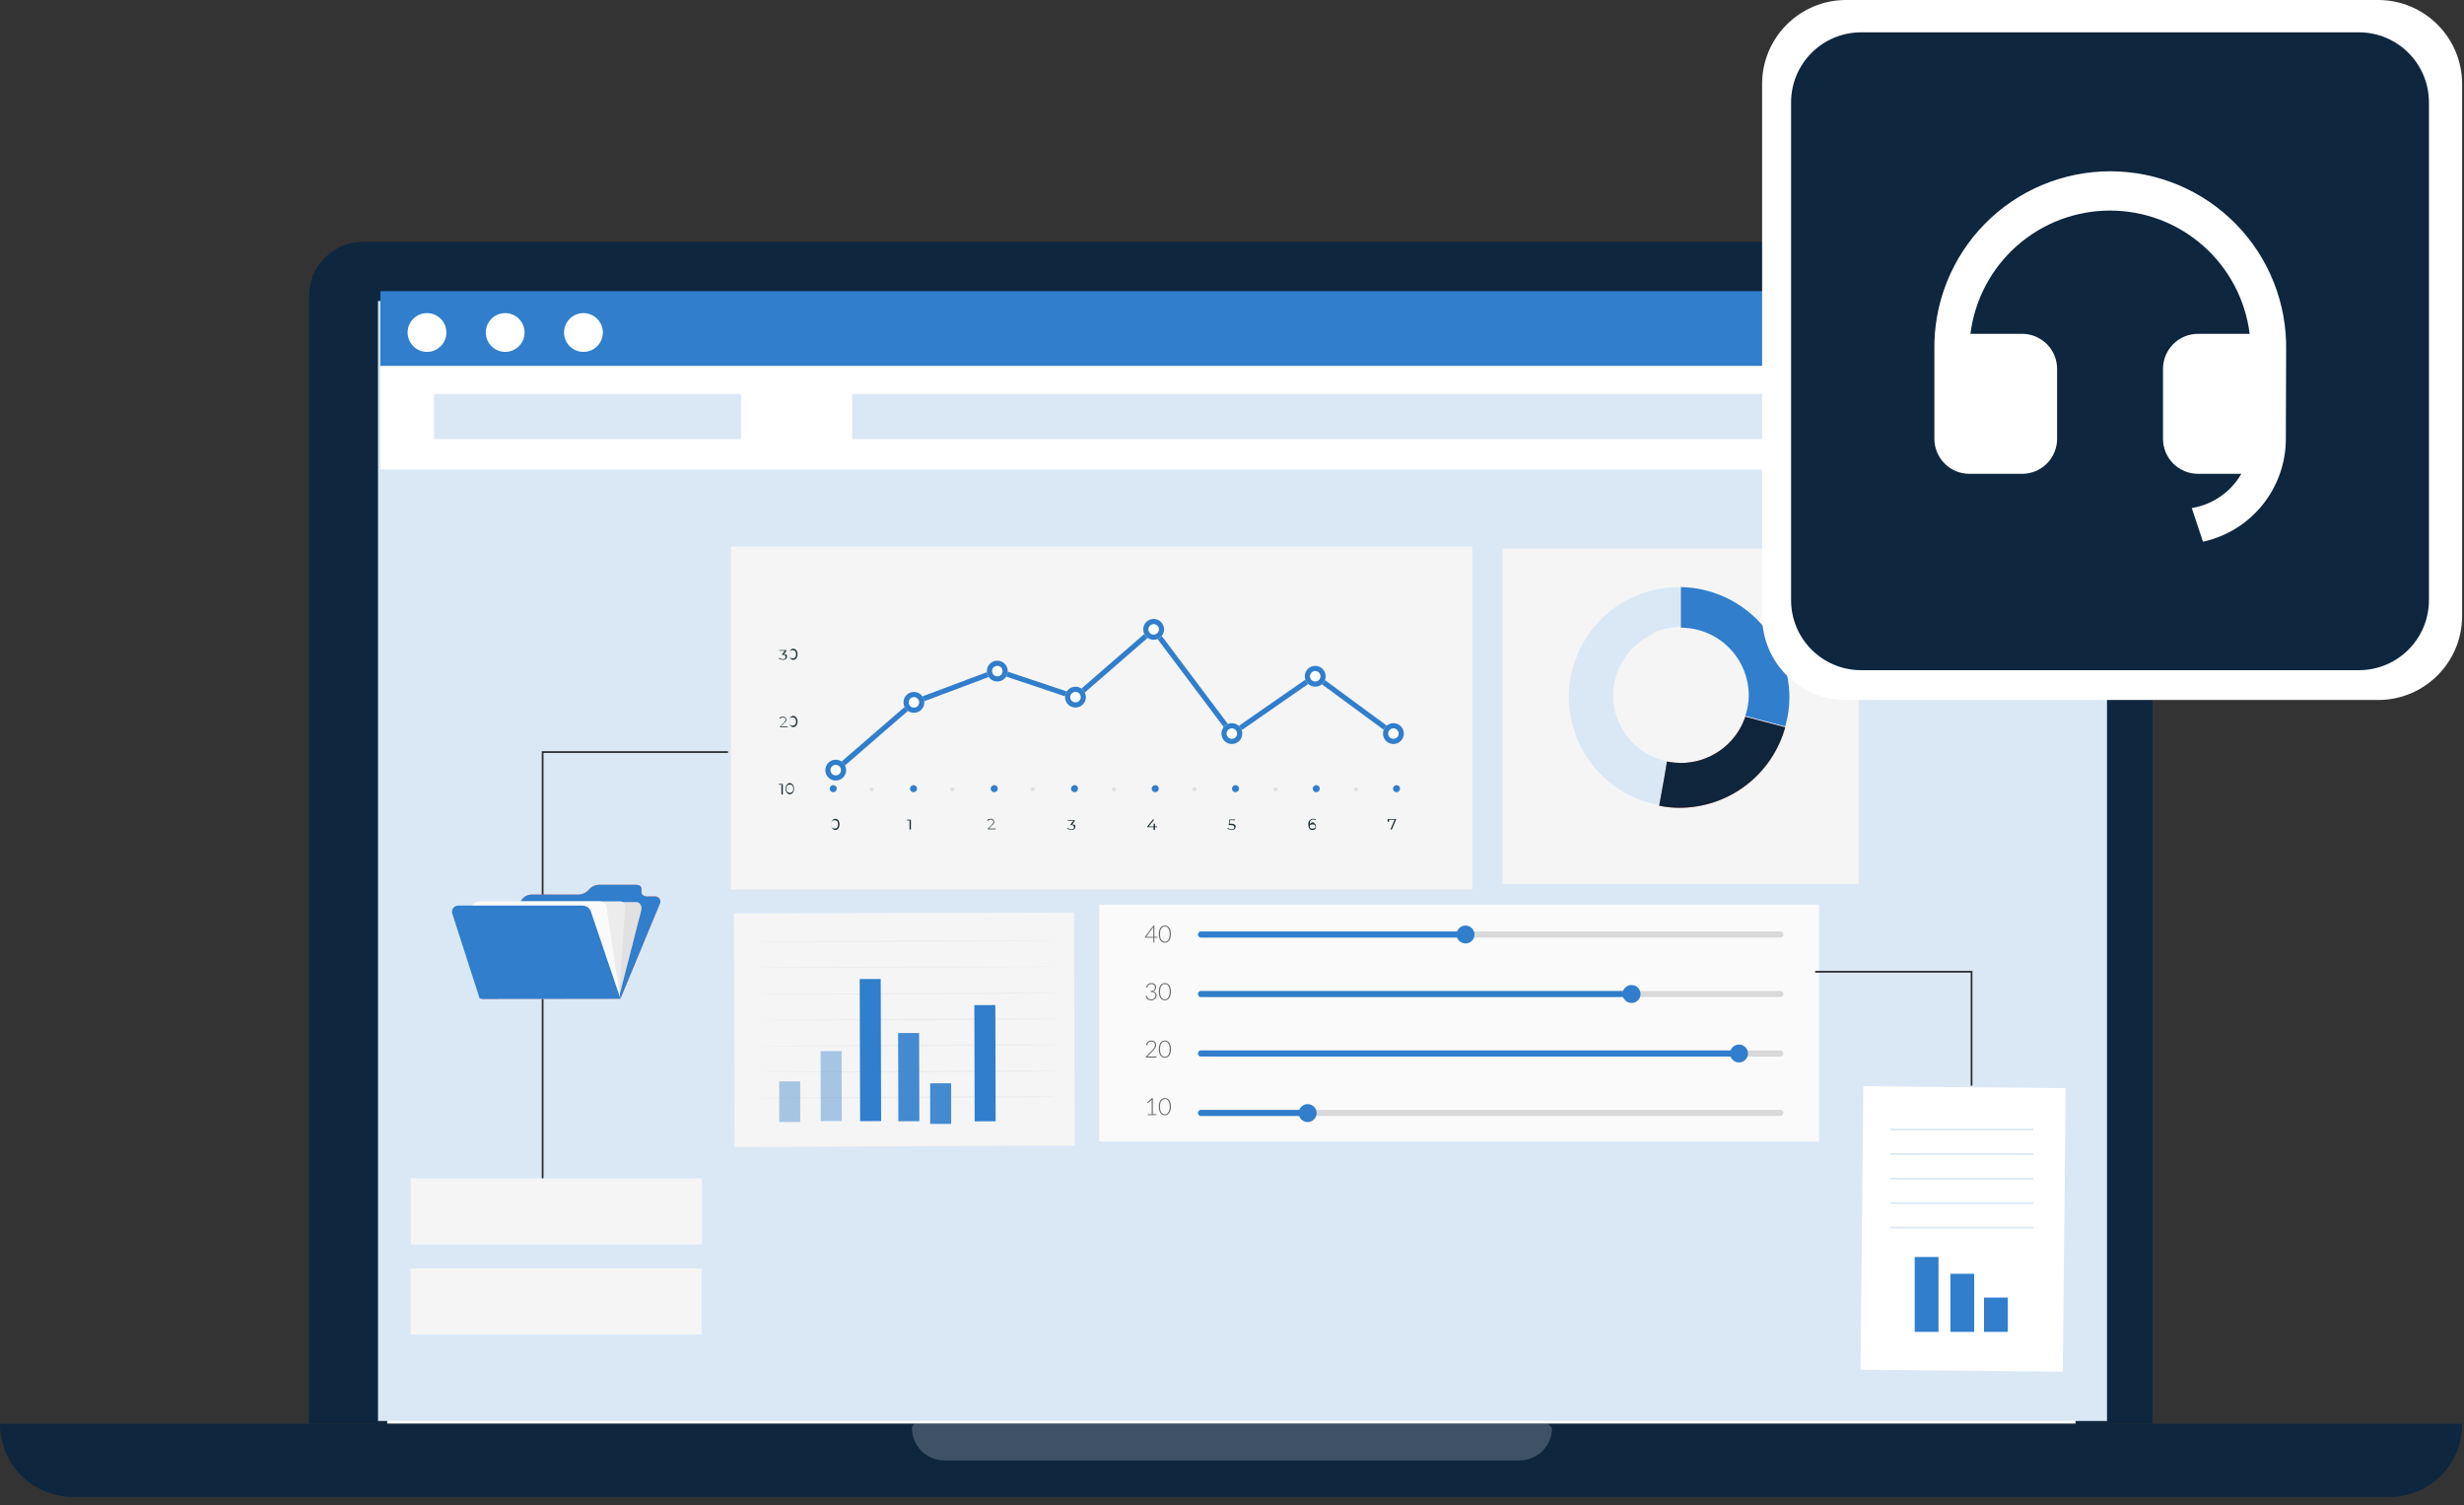 <svg width="352" height="215" viewBox="0 0 352 215" fill="none" xmlns="http://www.w3.org/2000/svg">
<rect x="0" y="0" width="352" height="215" fill="#333333" stroke="none"/>
<g clip-path="url(#clip0_318_962)">
<path d="M299.88 34.54H51.88C49.836 34.54 47.876 35.351 46.428 36.794C44.981 38.238 44.166 40.196 44.16 42.24V203.4H307.5V42.26C307.506 40.228 306.708 38.277 305.28 36.831C303.853 35.384 301.912 34.561 299.88 34.54V34.54Z" fill="#0E263E"/>
<path d="M296.51 43.69H55.32V203.4H296.51V43.69Z" fill="white"/>
<path d="M351.73 203.4H2.05713e-05C-0.005 206.146 1.074 208.784 3.002 210.739C4.931 212.694 7.554 213.808 10.3 213.84H341.53C344.266 213.806 346.877 212.687 348.789 210.73C350.702 208.772 351.759 206.136 351.73 203.4V203.4Z" fill="#0E263E"/>
<path opacity="0.2" d="M220.93 203.4H130.93C130.762 203.397 130.6 203.461 130.478 203.577C130.357 203.693 130.286 203.852 130.28 204.02V204.02C130.283 205.244 130.771 206.418 131.636 207.284C132.502 208.15 133.676 208.637 134.9 208.64H217.1C218.323 208.635 219.494 208.146 220.358 207.28C221.221 206.415 221.708 205.243 221.71 204.02V204.02C221.49 203.68 221.21 203.4 220.93 203.4Z" fill="white"/>
<path d="M301 43H54V203H301V43Z" fill="#DAE8F6"/>
<path d="M301 41.59H54.33V52.3H301V41.59Z" fill="#307ECC"/>
<path d="M83.35 50.27C84.88 50.27 86.12 49.03 86.12 47.5C86.12 45.97 84.88 44.73 83.35 44.73C81.82 44.73 80.58 45.97 80.58 47.5C80.58 49.03 81.82 50.27 83.35 50.27Z" fill="white"/>
<path d="M72.17 50.27C73.7 50.27 74.94 49.03 74.94 47.5C74.94 45.97 73.7 44.73 72.17 44.73C70.641 44.73 69.4 45.97 69.4 47.5C69.4 49.03 70.641 50.27 72.17 50.27Z" fill="white"/>
<path d="M61.001 50.27C62.53 50.27 63.77 49.03 63.77 47.5C63.77 45.97 62.53 44.73 61.001 44.73C59.471 44.73 58.23 45.97 58.23 47.5C58.23 49.03 59.471 50.27 61.001 50.27Z" fill="white"/>
<path d="M54.33 52.3H301V67.08H54.33V52.3Z" fill="white"/>
<path d="M295.37 62.74H121.74V56.27H295.37V62.74Z" fill="#DAE8F6"/>
<path d="M105.86 62.74H62V56.27H105.87L105.86 62.74Z" fill="#DAE8F6"/>
<path d="M104.01 118.89H61.99V126.46H104.01V118.89Z" fill="#DAE8F6"/>
<path d="M99.39 134.87H61.99V142.44H99.39V134.87Z" fill="#DAE8F6"/>
<path d="M102.53 150.84H61.99V158.41H102.53V150.84Z" fill="#DAE8F6"/>
<path d="M105.86 166.82H61.99V174.39H105.86V166.82Z" fill="#DAE8F6"/>
<path d="M104 107.44H77.519V169.23" stroke="#2D2D2D" stroke-width="0.25" stroke-miterlimit="10"/>
<path d="M153.43 130.37L104.83 130.47L104.93 163.87L145.23 163.67H150.73H153.53L153.43 130.37Z" fill="#F5F5F5"/>
<path d="M150.73 156.67C150.73 156.77 141.23 156.77 129.53 156.87H108.33C108.33 156.77 117.83 156.77 129.53 156.67C141.23 156.57 150.73 156.57 150.73 156.67Z" fill="#ECECEC"/>
<path d="M150.73 153C150.73 153.1 141.23 153.1 129.53 153.2H108.33C108.33 153.1 117.83 153.1 129.53 153C141.23 152.9 150.73 152.87 150.73 153Z" fill="#ECECEC"/>
<path d="M150.73 149.27C150.73 149.37 141.23 149.37 129.53 149.47H108.33C108.33 149.37 117.83 149.37 129.53 149.27C141.23 149.17 150.73 149.17 150.73 149.27Z" fill="#ECECEC"/>
<path d="M150.73 145.57C150.73 145.67 141.23 145.67 129.53 145.77H108.33C108.33 145.67 117.83 145.67 129.53 145.57C141.23 145.47 150.73 145.47 150.73 145.57Z" fill="#ECECEC"/>
<path d="M150.73 141.87C150.73 141.97 141.23 141.97 129.53 142.07H108.33C108.33 141.97 117.83 141.97 129.53 141.87C141.23 141.77 150.73 141.77 150.73 141.87Z" fill="#ECECEC"/>
<path d="M150.73 138.07C150.73 138.17 141.23 138.17 129.53 138.27H108.33C108.33 138.17 117.83 138.17 129.53 138.07H150.73Z" fill="#ECECEC"/>
<path d="M150.63 134.37C150.63 134.47 141.13 134.47 129.43 134.57H108.23C108.23 134.47 117.73 134.47 129.43 134.37H150.63Z" fill="#ECECEC"/>
<g opacity="0.4">
<path d="M114.311 154.48L111.311 154.489L111.327 160.289L114.327 160.28L114.311 154.48Z" fill="#307ECC"/>
</g>
<g opacity="0.9">
<path d="M135.88 154.76H132.88V160.56H135.88V154.76Z" fill="#307ECC"/>
</g>
<g opacity="0.4">
<path d="M120.225 150.152L117.225 150.161L117.254 160.161L120.254 160.152L120.225 150.152Z" fill="#307ECC"/>
</g>
<g opacity="0.9">
<path d="M131.302 147.573L128.302 147.581L128.337 160.181L131.337 160.173L131.302 147.573Z" fill="#307ECC"/>
</g>
<path d="M125.814 139.856L122.814 139.865L122.875 160.165L125.875 160.156L125.814 139.856Z" fill="#307ECC"/>
<path d="M142.19 143.582L139.19 143.591L139.237 160.191L142.237 160.182L142.19 143.582Z" fill="#307ECC"/>
<path d="M104.43 78.07V127.07H183.03H189.93H210.33V78.07H104.43Z" fill="#F5F5F5"/>
<path d="M111.83 112V113.5H111.63V112.1H111.23V112H111.83Z" fill="#1A2E35"/>
<path d="M112.23 112.67C112.23 112.17 112.53 111.87 112.83 111.87C113.13 111.87 113.43 112.17 113.43 112.67C113.43 113.17 113.13 113.47 112.83 113.47C112.53 113.47 112.23 113.17 112.23 112.67ZM113.33 112.67C113.33 112.27 113.13 112.07 112.83 112.07C112.53 112.07 112.33 112.27 112.33 112.67C112.33 113.07 112.53 113.27 112.83 113.27C113.13 113.27 113.33 113.07 113.33 112.67Z" fill="#1A2E35"/>
<path d="M112.53 103.77V103.87H111.43V103.77L112.03 103.17C112.23 102.97 112.23 102.87 112.23 102.77C112.23 102.67 112.13 102.47 111.83 102.47C111.753 102.471 111.677 102.49 111.607 102.525C111.538 102.559 111.478 102.609 111.43 102.67L111.33 102.57C111.467 102.445 111.645 102.373 111.83 102.37C111.949 102.359 112.068 102.394 112.161 102.469C112.254 102.543 112.315 102.651 112.33 102.77C112.333 102.873 112.307 102.975 112.253 103.064C112.2 103.153 112.123 103.224 112.03 103.27L111.53 103.77H112.53Z" fill="#1A2E35"/>
<path d="M112.73 103.07C112.73 102.57 113.03 102.27 113.33 102.27C113.63 102.27 113.93 102.57 113.93 103.07C113.93 103.57 113.63 103.87 113.33 103.87C113.03 103.87 112.73 103.57 112.73 103.07ZM113.73 103.07C113.73 102.67 113.53 102.47 113.23 102.47C112.93 102.47 112.73 102.67 112.73 103.07C112.73 103.47 112.93 103.67 113.23 103.67C113.53 103.67 113.73 103.47 113.73 103.07Z" fill="#1A2E35"/>
<path d="M112.43 93.77C112.43 94.07 112.23 94.27 111.83 94.27C111.618 94.249 111.413 94.181 111.23 94.07L111.33 93.97C111.467 94.096 111.645 94.167 111.83 94.17C112.13 94.17 112.23 94.07 112.23 93.87C112.23 93.67 112.13 93.57 111.83 93.57H111.73V93.47L112.13 92.97H111.33V92.87H112.33V93L111.93 93.6C112.33 93.37 112.43 93.57 112.43 93.77Z" fill="#1A2E35"/>
<path d="M112.73 93.47C112.73 92.97 113.03 92.67 113.33 92.67C113.63 92.67 113.93 92.97 113.93 93.47C113.93 93.97 113.63 94.27 113.33 94.27C113.03 94.27 112.73 94 112.73 93.47ZM113.73 93.47C113.73 93.07 113.53 92.87 113.23 92.87C112.93 92.87 112.73 93.07 112.73 93.47C112.73 93.87 112.93 94.07 113.23 94.07C113.53 94.07 113.73 93.87 113.73 93.47Z" fill="#1A2E35"/>
<path d="M118.73 117.77C118.73 117.27 119.03 116.97 119.33 116.97C119.63 116.97 119.93 117.27 119.93 117.77C119.93 118.27 119.63 118.57 119.33 118.57C119.03 118.57 118.73 118.27 118.73 117.77ZM119.73 117.77C119.73 117.37 119.53 117.17 119.23 117.17C118.93 117.17 118.73 117.37 118.73 117.77C118.73 118.17 118.93 118.37 119.23 118.37C119.53 118.37 119.73 118.17 119.73 117.77Z" fill="#1A2E35"/>
<path d="M130.13 117V118.5H129.93V117.2H129.53V117.1H130.13V117Z" fill="#1A2E35"/>
<path d="M142.23 118.37V118.47H141.13V118.37L141.73 117.77C141.93 117.57 141.93 117.47 141.93 117.37C141.93 117.27 141.83 117.07 141.53 117.07C141.453 117.072 141.377 117.09 141.308 117.125C141.238 117.159 141.178 117.209 141.13 117.27L141.03 117.17C141.167 117.045 141.345 116.974 141.53 116.97C141.649 116.959 141.768 116.994 141.861 117.069C141.955 117.143 142.015 117.252 142.03 117.37C142.033 117.473 142.007 117.575 141.954 117.664C141.9 117.753 141.823 117.824 141.73 117.87L141.23 118.37H142.23Z" fill="#1A2E35"/>
<path d="M153.63 118.07C153.63 118.37 153.43 118.57 153.03 118.57C152.817 118.549 152.612 118.481 152.43 118.37L152.53 118.27C152.666 118.395 152.844 118.467 153.03 118.47C153.33 118.47 153.43 118.37 153.43 118.17C153.43 117.97 153.33 117.87 153.03 117.87H152.93V117.77L153.33 117.27H152.53V117.17H153.53V117.27L153.13 117.87C153.43 117.67 153.63 117.87 153.63 118.07Z" fill="#1A2E35"/>
<path d="M165.33 118.17H165V118.57H164.8V118.17H163.9V118.07L164.7 117.07H164.9L164.1 118.07H164.8V117.67H165V118.07H165.3L165.33 118.17Z" fill="#1A2E35"/>
<path d="M176.53 118.07C176.53 118.37 176.33 118.57 175.93 118.57C175.718 118.549 175.512 118.481 175.33 118.37L175.43 118.27C175.567 118.396 175.745 118.467 175.93 118.47C176.23 118.47 176.33 118.37 176.33 118.17C176.33 117.97 176.23 117.87 175.83 117.87H175.53L175.63 117.07H176.43V117.17H175.73L175.63 117.67H175.83C176.33 117.67 176.53 117.87 176.53 118.07Z" fill="#1A2E35"/>
<path d="M188 118.07C188.005 118.137 187.995 118.204 187.971 118.266C187.948 118.329 187.911 118.386 187.864 118.433C187.816 118.481 187.759 118.517 187.697 118.541C187.634 118.564 187.567 118.574 187.5 118.57C187.1 118.57 186.9 118.27 186.9 117.77C186.888 117.67 186.896 117.569 186.925 117.473C186.955 117.377 187.004 117.288 187.07 117.212C187.136 117.137 187.218 117.076 187.309 117.034C187.401 116.992 187.5 116.971 187.6 116.97C187.741 116.955 187.883 116.99 188 117.07L187.9 117.17C187.861 117.132 187.813 117.104 187.761 117.086C187.71 117.069 187.655 117.063 187.6 117.07C187.3 117.07 187.1 117.27 187.1 117.67V117.77C187.147 117.678 187.219 117.601 187.307 117.548C187.396 117.495 187.497 117.468 187.6 117.47C187.83 117.67 188 117.77 188 118.07ZM187.9 118.07C187.9 117.87 187.8 117.77 187.5 117.77C187.2 117.77 187.1 117.87 187.1 118.07C187.1 118.27 187.2 118.37 187.5 118.37C187.8 118.37 187.93 118.27 187.93 118.07H187.9Z" fill="#1A2E35"/>
<path d="M199.43 117V117.1L198.83 118.5H198.63L199.23 117.1H198.43V117.4H198.23V117H199.43Z" fill="#1A2E35"/>
<path d="M119.53 112.67C119.53 112.769 119.501 112.866 119.446 112.948C119.391 113.03 119.313 113.094 119.222 113.132C119.13 113.17 119.03 113.18 118.933 113.16C118.836 113.141 118.747 113.093 118.677 113.024C118.607 112.954 118.559 112.865 118.54 112.768C118.521 112.671 118.53 112.57 118.568 112.479C118.606 112.387 118.67 112.309 118.752 112.254C118.835 112.199 118.931 112.17 119.03 112.17C119.097 112.166 119.164 112.175 119.227 112.199C119.289 112.223 119.346 112.259 119.394 112.307C119.441 112.354 119.478 112.411 119.501 112.474C119.525 112.536 119.535 112.603 119.53 112.67V112.67Z" fill="#307ECC"/>
<path d="M131 112.67C131 112.769 130.971 112.866 130.916 112.948C130.861 113.03 130.783 113.094 130.691 113.132C130.6 113.17 130.499 113.18 130.402 113.16C130.305 113.141 130.216 113.093 130.146 113.024C130.077 112.954 130.029 112.865 130.01 112.768C129.99 112.671 130 112.57 130.038 112.479C130.076 112.387 130.14 112.309 130.222 112.254C130.304 112.199 130.401 112.17 130.5 112.17C130.567 112.166 130.634 112.175 130.696 112.199C130.759 112.223 130.816 112.259 130.863 112.307C130.911 112.354 130.947 112.411 130.971 112.474C130.995 112.536 131.004 112.603 131 112.67V112.67Z" fill="#307ECC"/>
<path d="M142.53 112.67C142.53 112.769 142.501 112.866 142.446 112.948C142.391 113.03 142.313 113.094 142.222 113.132C142.13 113.17 142.03 113.18 141.933 113.16C141.836 113.141 141.747 113.093 141.677 113.024C141.607 112.954 141.559 112.865 141.54 112.768C141.521 112.671 141.53 112.57 141.568 112.479C141.606 112.387 141.67 112.309 141.752 112.254C141.835 112.199 141.931 112.17 142.03 112.17C142.097 112.166 142.164 112.175 142.227 112.199C142.289 112.223 142.346 112.259 142.394 112.307C142.441 112.354 142.478 112.411 142.501 112.474C142.525 112.536 142.535 112.603 142.53 112.67V112.67Z" fill="#307ECC"/>
<path d="M154 112.67C154 112.769 153.971 112.866 153.916 112.948C153.861 113.03 153.783 113.094 153.691 113.132C153.6 113.17 153.499 113.18 153.402 113.16C153.305 113.141 153.216 113.093 153.146 113.024C153.077 112.954 153.029 112.865 153.01 112.768C152.99 112.671 153 112.57 153.038 112.479C153.076 112.387 153.14 112.309 153.222 112.254C153.304 112.199 153.401 112.17 153.5 112.17C153.567 112.166 153.634 112.175 153.696 112.199C153.759 112.223 153.816 112.259 153.863 112.307C153.911 112.354 153.947 112.411 153.971 112.474C153.995 112.536 154.004 112.603 154 112.67V112.67Z" fill="#307ECC"/>
<path d="M165.53 112.67C165.53 112.769 165.501 112.866 165.446 112.948C165.391 113.03 165.313 113.094 165.222 113.132C165.13 113.17 165.03 113.18 164.933 113.16C164.836 113.141 164.747 113.093 164.677 113.024C164.607 112.954 164.559 112.865 164.54 112.768C164.521 112.671 164.53 112.57 164.568 112.479C164.606 112.387 164.67 112.309 164.752 112.254C164.835 112.199 164.931 112.17 165.03 112.17C165.097 112.166 165.164 112.175 165.227 112.199C165.289 112.223 165.346 112.259 165.394 112.307C165.441 112.354 165.478 112.411 165.501 112.474C165.525 112.536 165.535 112.603 165.53 112.67V112.67Z" fill="#307ECC"/>
<path d="M188.53 112.67C188.53 112.769 188.501 112.866 188.446 112.948C188.391 113.03 188.313 113.094 188.222 113.132C188.13 113.17 188.03 113.18 187.933 113.16C187.836 113.141 187.747 113.093 187.677 113.024C187.607 112.954 187.559 112.865 187.54 112.768C187.521 112.671 187.53 112.57 187.568 112.479C187.606 112.387 187.67 112.309 187.752 112.254C187.835 112.199 187.931 112.17 188.03 112.17C188.097 112.166 188.164 112.175 188.227 112.199C188.289 112.223 188.346 112.259 188.394 112.307C188.441 112.354 188.478 112.411 188.501 112.474C188.525 112.536 188.535 112.603 188.53 112.67V112.67Z" fill="#307ECC"/>
<path d="M177 112.67C177 112.769 176.971 112.866 176.916 112.948C176.861 113.03 176.783 113.094 176.691 113.132C176.6 113.17 176.499 113.18 176.402 113.16C176.305 113.141 176.216 113.093 176.146 113.024C176.077 112.954 176.029 112.865 176.01 112.768C175.99 112.671 176 112.57 176.038 112.479C176.076 112.387 176.14 112.309 176.222 112.254C176.304 112.199 176.401 112.17 176.5 112.17C176.567 112.166 176.634 112.175 176.696 112.199C176.759 112.223 176.816 112.259 176.863 112.307C176.911 112.354 176.947 112.411 176.971 112.474C176.995 112.536 177.004 112.603 177 112.67V112.67Z" fill="#307ECC"/>
<path d="M200 112.67C200 112.769 199.971 112.866 199.916 112.948C199.861 113.03 199.783 113.094 199.691 113.132C199.6 113.17 199.499 113.18 199.402 113.16C199.305 113.141 199.216 113.093 199.146 113.024C199.077 112.954 199.029 112.865 199.01 112.768C198.99 112.671 199 112.57 199.038 112.479C199.076 112.387 199.14 112.309 199.222 112.254C199.304 112.199 199.401 112.17 199.5 112.17C199.567 112.166 199.634 112.175 199.696 112.199C199.759 112.223 199.816 112.259 199.863 112.307C199.911 112.354 199.947 112.411 199.971 112.474C199.995 112.536 200.004 112.603 200 112.67V112.67Z" fill="#307ECC"/>
<path d="M124.83 112.77C124.83 112.829 124.813 112.887 124.78 112.937C124.747 112.986 124.7 113.024 124.645 113.047C124.59 113.07 124.53 113.076 124.472 113.064C124.414 113.053 124.36 113.024 124.318 112.982C124.276 112.94 124.248 112.887 124.236 112.828C124.225 112.77 124.231 112.71 124.253 112.655C124.276 112.6 124.314 112.553 124.364 112.521C124.413 112.488 124.471 112.47 124.53 112.47C124.608 112.475 124.682 112.508 124.737 112.563C124.793 112.618 124.826 112.692 124.83 112.77Z" fill="#E1E1E1"/>
<path d="M136.33 112.77C136.33 112.829 136.313 112.887 136.28 112.937C136.247 112.986 136.2 113.024 136.145 113.047C136.09 113.07 136.03 113.076 135.972 113.064C135.914 113.053 135.86 113.024 135.818 112.982C135.776 112.94 135.748 112.887 135.736 112.828C135.725 112.77 135.731 112.71 135.753 112.655C135.776 112.6 135.814 112.553 135.864 112.52C135.913 112.488 135.971 112.47 136.03 112.47C136.071 112.465 136.112 112.47 136.151 112.483C136.189 112.496 136.224 112.518 136.253 112.547C136.282 112.576 136.304 112.611 136.317 112.65C136.331 112.688 136.335 112.729 136.33 112.77Z" fill="#E1E1E1"/>
<path d="M147.83 112.77C147.83 112.829 147.813 112.887 147.78 112.937C147.747 112.986 147.7 113.024 147.645 113.047C147.59 113.07 147.53 113.076 147.472 113.064C147.414 113.053 147.36 113.024 147.318 112.982C147.276 112.94 147.248 112.887 147.236 112.828C147.225 112.77 147.231 112.71 147.253 112.655C147.276 112.6 147.314 112.553 147.364 112.52C147.413 112.488 147.471 112.47 147.53 112.47C147.571 112.465 147.612 112.47 147.651 112.483C147.689 112.496 147.724 112.518 147.753 112.547C147.782 112.576 147.804 112.611 147.817 112.65C147.831 112.688 147.835 112.729 147.83 112.77V112.77Z" fill="#E1E1E1"/>
<path d="M159.43 112.77C159.43 112.829 159.412 112.887 159.38 112.937C159.347 112.986 159.3 113.024 159.245 113.047C159.19 113.07 159.13 113.076 159.072 113.064C159.013 113.053 158.96 113.024 158.918 112.982C158.876 112.94 158.847 112.887 158.836 112.828C158.824 112.77 158.83 112.71 158.853 112.655C158.876 112.6 158.914 112.553 158.963 112.521C159.013 112.488 159.071 112.47 159.13 112.47C159.208 112.475 159.282 112.508 159.337 112.563C159.392 112.618 159.425 112.692 159.43 112.77V112.77Z" fill="#E1E1E1"/>
<path d="M170.93 112.77C170.93 112.829 170.912 112.887 170.88 112.937C170.847 112.986 170.8 113.024 170.745 113.047C170.69 113.07 170.63 113.076 170.572 113.064C170.513 113.053 170.46 113.024 170.418 112.982C170.376 112.94 170.347 112.887 170.336 112.828C170.324 112.77 170.33 112.71 170.353 112.655C170.376 112.6 170.414 112.553 170.463 112.52C170.513 112.488 170.571 112.47 170.63 112.47C170.671 112.465 170.712 112.47 170.75 112.483C170.789 112.496 170.824 112.518 170.853 112.547C170.882 112.576 170.904 112.611 170.917 112.65C170.93 112.688 170.935 112.729 170.93 112.77Z" fill="#E1E1E1"/>
<path d="M182.53 112.77C182.53 112.829 182.512 112.887 182.479 112.937C182.446 112.986 182.399 113.024 182.344 113.047C182.29 113.07 182.229 113.076 182.171 113.064C182.113 113.053 182.06 113.024 182.018 112.982C181.976 112.94 181.947 112.887 181.935 112.828C181.924 112.77 181.93 112.71 181.953 112.655C181.975 112.6 182.014 112.553 182.063 112.521C182.112 112.488 182.17 112.47 182.23 112.47C182.308 112.475 182.381 112.508 182.437 112.563C182.492 112.618 182.525 112.692 182.53 112.77Z" fill="#E1E1E1"/>
<path d="M194 112.77C194 112.829 193.983 112.887 193.95 112.937C193.917 112.986 193.87 113.024 193.815 113.047C193.76 113.07 193.7 113.076 193.642 113.064C193.584 113.053 193.53 113.024 193.488 112.982C193.446 112.94 193.418 112.887 193.406 112.828C193.395 112.77 193.401 112.71 193.423 112.655C193.446 112.6 193.484 112.553 193.534 112.521C193.583 112.488 193.641 112.47 193.7 112.47C193.778 112.475 193.852 112.508 193.907 112.563C193.963 112.618 193.996 112.692 194 112.77Z" fill="#E1E1E1"/>
<path d="M214.63 78.37V126.27H220.43H228.33H265.53V78.37H214.63Z" fill="#F5F5F5"/>
<path d="M239.83 83.87C236.725 83.87 233.689 84.791 231.107 86.516C228.526 88.241 226.513 90.693 225.325 93.562C224.137 96.431 223.826 99.587 224.432 102.633C225.037 105.678 226.533 108.476 228.728 110.671C230.924 112.867 233.721 114.362 236.767 114.968C239.812 115.574 242.969 115.263 245.838 114.075C248.707 112.887 251.159 110.874 252.884 108.292C254.609 105.711 255.53 102.675 255.53 99.57C255.535 97.507 255.133 95.463 254.346 93.556C253.558 91.648 252.402 89.915 250.943 88.457C249.484 86.998 247.751 85.841 245.844 85.054C243.937 84.267 241.893 83.865 239.83 83.87V83.87ZM240.13 108.97C238.211 108.97 236.336 108.401 234.741 107.335C233.146 106.269 231.902 104.754 231.168 102.982C230.434 101.21 230.242 99.259 230.616 97.377C230.991 95.496 231.914 93.768 233.271 92.411C234.628 91.054 236.356 90.131 238.238 89.756C240.119 89.382 242.069 89.574 243.842 90.308C245.614 91.043 247.129 92.286 248.195 93.881C249.261 95.476 249.83 97.351 249.83 99.27C249.833 100.546 249.584 101.81 249.097 102.99C248.611 104.169 247.897 105.242 246.997 106.145C246.096 107.049 245.026 107.766 243.847 108.256C242.669 108.746 241.406 108.999 240.13 109V108.97Z" fill="#DAE8F6"/>
<path d="M240.13 83.87V89.67C242.702 89.673 245.167 90.696 246.986 92.514C248.804 94.333 249.827 96.798 249.83 99.37C249.818 100.357 249.65 101.336 249.33 102.27L255.03 103.77C255.432 102.406 255.634 100.992 255.63 99.57C255.599 95.45 253.963 91.504 251.068 88.572C248.174 85.64 244.249 83.953 240.13 83.87Z" fill="#307ECC"/>
<path d="M230.43 99.37C230.444 97.513 230.988 95.698 231.998 94.139C233.008 92.581 234.441 91.342 236.13 90.57L233.73 85.17C230.89 86.387 228.468 88.408 226.762 90.985C225.056 93.561 224.141 96.58 224.13 99.67V100.37H230.43V99.37Z" fill="#DAE8F6"/>
<path d="M240.13 109C239.459 108.988 238.79 108.921 238.13 108.8C237.93 110.2 237.43 112.9 237.03 115.1C237.983 115.304 238.956 115.404 239.93 115.4C243.358 115.395 246.69 114.269 249.416 112.192C252.143 110.115 254.115 107.203 255.03 103.9L249.33 102.4C248.676 104.322 247.437 105.991 245.788 107.174C244.138 108.357 242.16 108.996 240.13 109V109Z" fill="#FF735D"/>
<path d="M240.13 109C239.459 108.988 238.79 108.921 238.13 108.8C237.93 110.2 237.43 112.9 237.03 115.1C237.983 115.304 238.956 115.404 239.93 115.4C243.358 115.395 246.69 114.269 249.416 112.192C252.143 110.115 254.115 107.203 255.03 103.9L249.33 102.4C248.676 104.322 247.437 105.991 245.788 107.174C244.138 108.357 242.16 108.996 240.13 109V109Z" fill="#0E253C"/>
<path d="M259.73 129.47H157.43V163.07H259.73V129.47Z" fill="#FAFAFA"/>
<path d="M251 137.47C251 137.57 233.6 137.57 212.2 137.57C190.8 137.57 173.4 137.57 173.4 137.47C173.4 137.37 190.8 137.37 212.2 137.37C233.6 137.37 251 137.37 251 137.47Z" fill="#ECECEC"/>
<path d="M251 141.37C251 141.47 233.6 141.47 212.2 141.47C190.8 141.47 173.4 141.47 173.4 141.37C173.4 141.27 190.8 141.27 212.2 141.27C233.6 141.27 251 141.37 251 141.37Z" fill="#ECECEC"/>
<path d="M251 145.37C251 145.47 233.6 145.47 212.2 145.47C190.8 145.47 173.4 145.47 173.4 145.37C173.4 145.27 190.8 145.27 212.2 145.27C233.6 145.27 251 145.37 251 145.37Z" fill="#ECECEC"/>
<path d="M251 149.37C251 149.47 233.6 149.47 212.2 149.47C190.8 149.47 173.4 149.47 173.4 149.37C173.4 149.27 190.8 149.27 212.2 149.27C233.6 149.27 251 149.27 251 149.37Z" fill="#ECECEC"/>
<path d="M251 153.37C251 153.47 233.6 153.47 212.2 153.47C190.8 153.47 173.4 153.47 173.4 153.37C173.4 153.27 190.8 153.27 212.2 153.27C233.6 153.27 251 153.27 251 153.37Z" fill="#ECECEC"/>
<path d="M168 137.67C168 137.77 167.5 137.77 167 137.77C166.5 137.77 166 137.77 166 137.67C166 137.57 166.5 137.57 167 137.57C167.5 137.57 168 137.57 168 137.67Z" fill="#E1E1E1"/>
<path d="M168 141.37C168 141.47 167.5 141.47 167 141.47C166.5 141.47 166 141.47 166 141.37C166 141.27 166.5 141.27 167 141.27C167.336 141.266 167.671 141.3 168 141.37V141.37Z" fill="#E1E1E1"/>
<path d="M168 145.17C168 145.27 167.5 145.27 167 145.27C166.5 145.27 166 145.27 166 145.17C166 145.07 166.5 145.07 167 145.07C167.336 145.066 167.671 145.1 168 145.17Z" fill="#E1E1E1"/>
<path d="M168 149C168 149.1 167.5 149.1 167 149.1C166.5 149.1 166 149.1 166 149C166 148.9 166.5 148.9 167 148.9C167.5 148.9 168 148.87 168 149Z" fill="#E1E1E1"/>
<path d="M168 152.77C168 152.87 167.5 152.87 167 152.87C166.5 152.87 166 152.87 166 152.77C166 152.67 166.5 152.67 167 152.67C167.5 152.67 168 152.67 168 152.77Z" fill="#E1E1E1"/>
<path d="M177.53 157.57C176.838 157.699 176.131 157.732 175.43 157.67C174.729 157.726 174.023 157.693 173.33 157.57C174.022 157.441 174.729 157.407 175.43 157.47C176.63 157.47 177.53 157.57 177.53 157.57Z" fill="#E1E1E1"/>
<path d="M195.63 157.57C194.938 157.699 194.231 157.732 193.53 157.67C192.828 157.726 192.123 157.693 191.43 157.57C192.122 157.441 192.828 157.407 193.53 157.47C194.73 157.47 195.63 157.57 195.63 157.57Z" fill="#E1E1E1"/>
<path d="M213.73 157.57C213.038 157.699 212.332 157.732 211.63 157.67C210.929 157.726 210.223 157.693 209.53 157.57C210.222 157.441 210.929 157.407 211.63 157.47C212.83 157.47 213.73 157.57 213.73 157.57Z" fill="#E1E1E1"/>
<path d="M231.83 157.57C231.138 157.699 230.431 157.732 229.73 157.67C229.028 157.726 228.323 157.693 227.63 157.57C228.322 157.441 229.029 157.407 229.73 157.47C230.93 157.47 231.83 157.57 231.83 157.57Z" fill="#E1E1E1"/>
<path d="M249.93 157.57C249.238 157.699 248.532 157.732 247.83 157.67C247.129 157.726 246.423 157.693 245.73 157.57C246.423 157.441 247.129 157.407 247.83 157.47C249 157.47 249.93 157.57 249.93 157.57Z" fill="#E1E1E1"/>
<path d="M259.86 129.23H157.03V163.07H259.86V129.23Z" fill="#FAFAFA"/>
<path d="M88.63 142.67L94.23 129.17C94.299 129.054 94.335 128.921 94.333 128.786C94.331 128.65 94.291 128.518 94.219 128.404C94.146 128.29 94.043 128.199 93.922 128.14C93.8 128.081 93.665 128.056 93.53 128.07H92.43C91.93 128.07 91.63 127.77 91.63 127.47V127C91.63 126.6 91.33 126.4 90.83 126.4H85.53C85.083 126.416 84.656 126.594 84.33 126.9L83.93 127.3C83.594 127.591 83.173 127.766 82.73 127.8H75.93C75.585 127.806 75.249 127.914 74.965 128.109C74.68 128.305 74.46 128.58 74.33 128.9L68.83 142.7L88.63 142.67Z" fill="#FF735D"/>
<path d="M88.63 142.67L94.23 129.17C94.299 129.054 94.335 128.921 94.333 128.786C94.331 128.65 94.291 128.518 94.219 128.404C94.146 128.29 94.043 128.199 93.922 128.14C93.8 128.081 93.665 128.056 93.53 128.07H92.43C91.93 128.07 91.63 127.77 91.63 127.47V127C91.63 126.6 91.33 126.4 90.83 126.4H85.53C85.083 126.416 84.656 126.594 84.33 126.9L83.93 127.3C83.594 127.591 83.173 127.766 82.73 127.8H75.93C75.585 127.806 75.249 127.914 74.965 128.109C74.68 128.305 74.46 128.58 74.33 128.9L68.83 142.7L88.63 142.67Z" fill="#307ECC"/>
<path d="M89.531 138.17L91.63 129.97C91.731 129.47 91.43 128.87 90.93 128.87H74.43C74.263 128.874 74.101 128.936 73.974 129.046C73.846 129.155 73.76 129.305 73.731 129.47L70.63 141.77C70.531 142.27 70.731 142.67 71.231 142.67H87.831C87.998 142.666 88.16 142.604 88.287 142.495C88.415 142.385 88.501 142.235 88.531 142.07L89.531 138.17Z" fill="#E1E1E1"/>
<path d="M88.43 142.37L89.33 129.57C89.339 129.463 89.324 129.355 89.287 129.253C89.25 129.152 89.192 129.06 89.116 128.984C89.039 128.908 88.948 128.849 88.846 128.812C88.745 128.775 88.637 128.761 88.53 128.77H71.43V142.47H88.43V142.37Z" fill="#ECECEC"/>
<path d="M88.63 142.67L86.63 129.47C86.57 129.276 86.451 129.104 86.29 128.979C86.129 128.854 85.934 128.781 85.73 128.77H68.33C68.178 128.778 68.029 128.821 67.896 128.896C67.763 128.97 67.648 129.074 67.562 129.199C67.475 129.325 67.418 129.469 67.395 129.619C67.372 129.77 67.384 129.925 67.43 130.07L71.13 142.17L88.63 142.67Z" fill="#FAFAFA"/>
<path d="M88.63 142.67L84.43 130.27C84.348 130.014 84.189 129.789 83.974 129.628C83.759 129.466 83.499 129.376 83.23 129.37H65.43C65.288 129.373 65.15 129.411 65.025 129.479C64.901 129.547 64.796 129.644 64.717 129.762C64.639 129.88 64.59 130.015 64.574 130.155C64.559 130.296 64.578 130.438 64.63 130.57L68.53 142.67H88.63Z" fill="#307ECC"/>
<path d="M266.193 155.169L265.788 195.669L294.688 195.958L295.093 155.458L266.193 155.169Z" fill="white"/>
<path d="M276.93 179.57H273.53V190.27H276.93V179.57Z" fill="#307ECC"/>
<path d="M282.03 181.97H278.63V190.27H282.03V181.97Z" fill="#307ECC"/>
<path d="M286.83 185.37H283.43V190.27H286.83V185.37Z" fill="#307ECC"/>
<path d="M339.73 0H263.73C257.103 0 251.73 5.373 251.73 12V88C251.73 94.627 257.103 100 263.73 100H339.73C346.358 100 351.73 94.627 351.73 88V12C351.73 5.373 346.358 0 339.73 0Z" fill="white"/>
<path d="M336.99 4.62H265.87C260.347 4.62 255.87 9.097 255.87 14.62V85.74C255.87 91.263 260.347 95.74 265.87 95.74H336.99C342.513 95.74 346.99 91.263 346.99 85.74V14.62C346.99 9.097 342.513 4.62 336.99 4.62Z" fill="#0E263E"/>
<path d="M326.551 62.67C326.553 66.106 325.38 69.44 323.226 72.117C321.072 74.795 318.068 76.655 314.711 77.39L313.111 72.58C314.579 72.339 315.975 71.775 317.2 70.929C318.424 70.084 319.445 68.978 320.191 67.69H314.001C312.675 67.69 311.403 67.163 310.465 66.226C309.528 65.288 309.001 64.016 309.001 62.69V52.69C309.001 51.364 309.528 50.092 310.465 49.154C311.403 48.217 312.675 47.69 314.001 47.69H321.381C320.774 42.828 318.412 38.356 314.739 35.113C311.066 31.871 306.335 30.081 301.436 30.081C296.537 30.081 291.806 31.871 288.133 35.113C284.46 38.356 282.098 42.828 281.491 47.69H288.871C290.197 47.69 291.469 48.217 292.406 49.154C293.344 50.092 293.871 51.364 293.871 52.69V62.69C293.871 64.016 293.344 65.288 292.406 66.226C291.469 67.163 290.197 67.69 288.871 67.69H281.341C280.015 67.69 278.743 67.163 277.805 66.226C276.868 65.288 276.341 64.016 276.341 62.69V50.1C276.274 46.758 276.875 43.437 278.108 40.33C279.34 37.224 281.18 34.394 283.52 32.007C285.86 29.62 288.652 27.724 291.733 26.43C294.815 25.136 298.124 24.469 301.466 24.469C304.808 24.469 308.117 25.136 311.198 26.43C314.28 27.724 317.072 29.62 319.412 32.007C321.752 34.394 323.592 37.224 324.824 40.33C326.057 43.437 326.658 46.758 326.591 50.1L326.551 62.67Z" fill="white"/>
<path d="M100.28 168.33H58.69V177.78H100.28V168.33Z" fill="#F5F5F5"/>
<path d="M100.25 181.2H58.66V190.65H100.25V181.2Z" fill="#F5F5F5"/>
<path d="M259.31 138.82H281.65V155.09" stroke="#2D2D2D" stroke-width="0.25" stroke-miterlimit="10"/>
<path d="M270.06 161.37H290.48" stroke="#DAE8F6" stroke-width="0.25" stroke-miterlimit="10"/>
<path d="M270.06 175.37H290.48" stroke="#DAE8F6" stroke-width="0.25" stroke-miterlimit="10"/>
<path d="M270.06 171.87H290.48" stroke="#DAE8F6" stroke-width="0.25" stroke-miterlimit="10"/>
<path d="M270.06 168.37H290.48" stroke="#DAE8F6" stroke-width="0.25" stroke-miterlimit="10"/>
<path d="M270.06 164.87H290.48" stroke="#DAE8F6" stroke-width="0.25" stroke-miterlimit="10"/>
<path d="M119.4 110L130.55 100.34L142.5 95.85L153.65 99.59L164.79 89.91L176 104.82L187.87 96.58L199.1 104.85" stroke="#307ECC" stroke-width="0.74"/>
<path d="M119.39 111.51C120.213 111.51 120.88 110.843 120.88 110.02C120.88 109.197 120.213 108.53 119.39 108.53C118.567 108.53 117.9 109.197 117.9 110.02C117.9 110.843 118.567 111.51 119.39 111.51Z" fill="white"/>
<path d="M119.391 111.14C120.009 111.14 120.511 110.639 120.511 110.02C120.511 109.402 120.009 108.9 119.391 108.9C118.772 108.9 118.271 109.402 118.271 110.02C118.271 110.639 118.772 111.14 119.391 111.14Z" stroke="#307ECC" stroke-width="0.74"/>
<path d="M130.56 101.83C131.383 101.83 132.05 101.163 132.05 100.34C132.05 99.517 131.383 98.85 130.56 98.85C129.737 98.85 129.07 99.517 129.07 100.34C129.07 101.163 129.737 101.83 130.56 101.83Z" fill="white"/>
<path d="M130.56 101.46C131.179 101.46 131.68 100.959 131.68 100.34C131.68 99.721 131.179 99.22 130.56 99.22C129.942 99.22 129.44 99.721 129.44 100.34C129.44 100.959 129.942 101.46 130.56 101.46Z" stroke="#307ECC" stroke-width="0.74"/>
<path d="M142.47 97.36C143.293 97.36 143.96 96.693 143.96 95.87C143.96 95.047 143.293 94.38 142.47 94.38C141.648 94.38 140.98 95.047 140.98 95.87C140.98 96.693 141.648 97.36 142.47 97.36Z" fill="white"/>
<path d="M142.471 96.99C143.089 96.99 143.591 96.489 143.591 95.87C143.591 95.251 143.089 94.75 142.471 94.75C141.852 94.75 141.351 95.251 141.351 95.87C141.351 96.489 141.852 96.99 142.471 96.99Z" stroke="#307ECC" stroke-width="0.74"/>
<path d="M153.64 101.08C154.463 101.08 155.13 100.413 155.13 99.59C155.13 98.767 154.463 98.1 153.64 98.1C152.817 98.1 152.15 98.767 152.15 99.59C152.15 100.413 152.817 101.08 153.64 101.08Z" fill="white"/>
<path d="M153.641 100.71C154.259 100.71 154.76 100.209 154.76 99.59C154.76 98.971 154.259 98.47 153.641 98.47C153.022 98.47 152.521 98.971 152.521 99.59C152.521 100.209 153.022 100.71 153.641 100.71Z" stroke="#307ECC" stroke-width="0.74"/>
<path d="M164.81 91.4C165.633 91.4 166.3 90.733 166.3 89.91C166.3 89.087 165.633 88.42 164.81 88.42C163.987 88.42 163.32 89.087 163.32 89.91C163.32 90.733 163.987 91.4 164.81 91.4Z" fill="white"/>
<path d="M164.81 91.03C165.429 91.03 165.93 90.529 165.93 89.91C165.93 89.291 165.429 88.79 164.81 88.79C164.192 88.79 163.69 89.291 163.69 89.91C163.69 90.529 164.192 91.03 164.81 91.03Z" stroke="#307ECC" stroke-width="0.74"/>
<path d="M175.98 106.29C176.803 106.29 177.47 105.623 177.47 104.8C177.47 103.977 176.803 103.31 175.98 103.31C175.157 103.31 174.49 103.977 174.49 104.8C174.49 105.623 175.157 106.29 175.98 106.29Z" fill="white"/>
<path d="M175.98 105.92C176.599 105.92 177.1 105.418 177.1 104.8C177.1 104.181 176.599 103.68 175.98 103.68C175.362 103.68 174.86 104.181 174.86 104.8C174.86 105.418 175.362 105.92 175.98 105.92Z" stroke="#307ECC" stroke-width="0.74"/>
<path d="M187.89 98.1C188.713 98.1 189.38 97.433 189.38 96.61C189.38 95.787 188.713 95.12 187.89 95.12C187.067 95.12 186.4 95.787 186.4 96.61C186.4 97.433 187.067 98.1 187.89 98.1Z" fill="white"/>
<path d="M187.891 97.73C188.509 97.73 189.01 97.228 189.01 96.61C189.01 95.991 188.509 95.49 187.891 95.49C187.272 95.49 186.771 95.991 186.771 96.61C186.771 97.228 187.272 97.73 187.891 97.73Z" stroke="#307ECC" stroke-width="0.74"/>
<path d="M199.06 106.29C199.883 106.29 200.55 105.623 200.55 104.8C200.55 103.977 199.883 103.31 199.06 103.31C198.237 103.31 197.57 103.977 197.57 104.8C197.57 105.623 198.237 106.29 199.06 106.29Z" fill="white"/>
<path d="M199.06 105.92C199.679 105.92 200.18 105.418 200.18 104.8C200.18 104.181 199.679 103.68 199.06 103.68C198.442 103.68 197.94 104.181 197.94 104.8C197.94 105.418 198.442 105.92 199.06 105.92Z" stroke="#307ECC" stroke-width="0.74"/>
<path d="M171.58 158.99H254.34" stroke="#D9D9D9" stroke-width="0.87" stroke-linecap="round" stroke-linejoin="round"/>
<path d="M171.58 158.99H186.81" stroke="#307ECC" stroke-width="0.87" stroke-linecap="round" stroke-linejoin="round"/>
<path d="M163.975 159.174H164.528V157.223C164.528 157.184 164.53 157.143 164.533 157.1L164.003 157.571C163.991 157.581 163.978 157.586 163.962 157.586C163.943 157.586 163.928 157.58 163.918 157.566L163.868 157.498L164.564 156.884H164.689V159.174H165.215V159.3H163.975V159.174ZM167.27 158.096C167.27 158.307 167.248 158.49 167.202 158.644C167.157 158.798 167.095 158.925 167.017 159.026C166.939 159.127 166.847 159.203 166.742 159.252C166.637 159.301 166.526 159.326 166.407 159.326C166.288 159.326 166.176 159.301 166.072 159.252C165.968 159.203 165.876 159.127 165.798 159.026C165.72 158.925 165.658 158.798 165.613 158.644C165.569 158.49 165.547 158.307 165.547 158.096C165.547 157.886 165.569 157.703 165.613 157.549C165.658 157.395 165.72 157.267 165.798 157.167C165.876 157.066 165.968 156.991 166.072 156.942C166.176 156.892 166.288 156.867 166.407 156.867C166.526 156.867 166.637 156.892 166.742 156.942C166.847 156.991 166.939 157.066 167.017 157.167C167.095 157.267 167.157 157.395 167.202 157.549C167.248 157.703 167.27 157.886 167.27 158.096ZM167.1 158.096C167.1 157.902 167.082 157.735 167.044 157.597C167.007 157.458 166.956 157.346 166.893 157.258C166.831 157.17 166.757 157.105 166.672 157.065C166.588 157.024 166.5 157.003 166.407 157.003C166.314 157.003 166.225 157.024 166.142 157.065C166.058 157.105 165.984 157.17 165.921 157.258C165.857 157.346 165.807 157.458 165.769 157.597C165.732 157.735 165.713 157.902 165.713 158.096C165.713 158.293 165.732 158.46 165.769 158.598C165.807 158.735 165.857 158.848 165.921 158.936C165.984 159.024 166.058 159.088 166.142 159.128C166.225 159.168 166.314 159.188 166.407 159.188C166.5 159.188 166.588 159.168 166.672 159.128C166.757 159.088 166.831 159.024 166.893 158.936C166.956 158.848 167.007 158.735 167.044 158.598C167.082 158.46 167.1 158.293 167.1 158.096Z" fill="#666666"/>
<path d="M188.09 159C188.092 159.254 188.019 159.502 187.879 159.714C187.74 159.926 187.541 160.091 187.307 160.19C187.073 160.288 186.816 160.315 186.567 160.267C186.318 160.218 186.089 160.097 185.909 159.919C185.729 159.74 185.606 159.512 185.556 159.263C185.505 159.015 185.53 158.757 185.627 158.522C185.723 158.288 185.887 158.088 186.098 157.946C186.309 157.805 186.557 157.73 186.81 157.73C187.148 157.73 187.472 157.863 187.712 158.101C187.952 158.339 188.088 158.662 188.09 159V159Z" fill="#307ECC"/>
<path d="M171.58 150.5H254.34" stroke="#D9D9D9" stroke-width="0.87" stroke-linecap="round" stroke-linejoin="round"/>
<path d="M171.58 150.5H248.43" stroke="#307ECC" stroke-width="0.87" stroke-linecap="round" stroke-linejoin="round"/>
<path d="M164.474 148.647C164.565 148.647 164.653 148.661 164.735 148.688C164.819 148.714 164.893 148.754 164.956 148.809C165.02 148.862 165.07 148.93 165.108 149.011C165.145 149.092 165.164 149.186 165.164 149.295C165.164 149.386 165.15 149.47 165.121 149.548C165.094 149.625 165.057 149.7 165.009 149.771C164.961 149.842 164.906 149.912 164.842 149.98C164.78 150.047 164.714 150.116 164.645 150.186L163.892 150.954C163.928 150.945 163.966 150.938 164.004 150.934C164.044 150.929 164.084 150.927 164.123 150.927H165.162C165.18 150.927 165.194 150.933 165.205 150.944C165.216 150.954 165.222 150.968 165.222 150.985V151.08H163.669V151.022C163.669 151.01 163.672 150.997 163.678 150.985C163.685 150.971 163.693 150.96 163.702 150.951L164.523 150.12C164.591 150.05 164.654 149.984 164.712 149.919C164.769 149.854 164.819 149.789 164.861 149.723C164.904 149.658 164.938 149.59 164.961 149.521C164.986 149.452 164.999 149.378 164.999 149.3C164.999 149.212 164.984 149.135 164.955 149.071C164.925 149.005 164.886 148.951 164.836 148.909C164.787 148.867 164.73 148.836 164.666 148.816C164.602 148.795 164.535 148.785 164.465 148.785C164.389 148.785 164.319 148.797 164.254 148.821C164.191 148.843 164.134 148.876 164.084 148.918C164.036 148.958 163.995 149.008 163.962 149.066C163.93 149.122 163.908 149.185 163.896 149.253C163.884 149.292 163.862 149.312 163.828 149.312C163.825 149.312 163.822 149.312 163.819 149.312C163.816 149.311 163.813 149.31 163.811 149.31L163.729 149.297C163.743 149.194 163.77 149.102 163.812 149.021C163.855 148.941 163.909 148.873 163.974 148.817C164.038 148.762 164.113 148.72 164.198 148.692C164.283 148.662 164.375 148.647 164.474 148.647ZM167.27 149.876C167.27 150.087 167.248 150.27 167.202 150.424C167.157 150.578 167.095 150.706 167.017 150.806C166.939 150.907 166.847 150.983 166.742 151.032C166.637 151.081 166.526 151.106 166.407 151.106C166.288 151.106 166.176 151.081 166.072 151.032C165.968 150.983 165.876 150.907 165.798 150.806C165.72 150.706 165.658 150.578 165.613 150.424C165.569 150.27 165.547 150.087 165.547 149.876C165.547 149.666 165.569 149.483 165.613 149.329C165.658 149.175 165.72 149.047 165.798 148.947C165.876 148.846 165.968 148.771 166.072 148.722C166.176 148.672 166.288 148.647 166.407 148.647C166.526 148.647 166.637 148.672 166.742 148.722C166.847 148.771 166.939 148.846 167.017 148.947C167.095 149.047 167.157 149.175 167.202 149.329C167.248 149.483 167.27 149.666 167.27 149.876ZM167.1 149.876C167.1 149.682 167.082 149.515 167.044 149.377C167.007 149.238 166.956 149.126 166.893 149.038C166.831 148.95 166.757 148.885 166.672 148.845C166.588 148.804 166.5 148.783 166.407 148.783C166.314 148.783 166.225 148.804 166.142 148.845C166.058 148.885 165.984 148.95 165.921 149.038C165.857 149.126 165.807 149.238 165.769 149.377C165.732 149.515 165.713 149.682 165.713 149.876C165.713 150.073 165.732 150.24 165.769 150.378C165.807 150.515 165.857 150.628 165.921 150.716C165.984 150.804 166.058 150.868 166.142 150.908C166.225 150.948 166.314 150.968 166.407 150.968C166.5 150.968 166.588 150.948 166.672 150.908C166.757 150.868 166.831 150.804 166.893 150.716C166.956 150.628 167.007 150.515 167.044 150.378C167.082 150.24 167.1 150.073 167.1 149.876Z" fill="#666666"/>
<path d="M249.71 150.5C249.71 150.753 249.635 151.001 249.495 151.211C249.354 151.422 249.154 151.586 248.92 151.683C248.686 151.779 248.429 151.805 248.181 151.755C247.932 151.706 247.704 151.584 247.525 151.405C247.346 151.226 247.224 150.998 247.175 150.75C247.126 150.501 247.151 150.244 247.248 150.01C247.345 149.776 247.509 149.576 247.719 149.436C247.93 149.295 248.177 149.22 248.43 149.22C248.599 149.219 248.766 149.251 248.922 149.315C249.078 149.379 249.219 149.473 249.338 149.592C249.458 149.711 249.552 149.853 249.616 150.009C249.68 150.164 249.712 150.332 249.71 150.5Z" fill="#307ECC"/>
<path d="M171.58 142H254.34" stroke="#D9D9D9" stroke-width="0.87" stroke-linecap="round" stroke-linejoin="round"/>
<path d="M171.58 142H233.08" stroke="#307ECC" stroke-width="0.87" stroke-linecap="round" stroke-linejoin="round"/>
<path d="M164.492 140.437C164.584 140.437 164.671 140.45 164.752 140.477C164.834 140.501 164.905 140.539 164.967 140.59C165.029 140.641 165.078 140.705 165.113 140.781C165.149 140.857 165.167 140.945 165.167 141.044C165.167 141.123 165.155 141.193 165.13 141.257C165.106 141.319 165.073 141.374 165.029 141.422C164.988 141.469 164.938 141.51 164.88 141.542C164.822 141.574 164.759 141.599 164.691 141.616C164.868 141.648 165.002 141.717 165.092 141.821C165.183 141.924 165.228 142.054 165.228 142.209C165.228 142.307 165.209 142.399 165.169 142.484C165.129 142.568 165.075 142.641 165.006 142.702C164.937 142.763 164.855 142.811 164.761 142.846C164.667 142.88 164.565 142.897 164.455 142.897C164.318 142.897 164.203 142.879 164.111 142.843C164.021 142.806 163.946 142.757 163.887 142.698C163.828 142.639 163.782 142.574 163.749 142.501C163.717 142.428 163.69 142.354 163.669 142.282L163.734 142.255C163.748 142.249 163.761 142.246 163.773 142.246C163.786 142.246 163.798 142.249 163.809 142.255C163.82 142.26 163.829 142.271 163.834 142.287L163.846 142.321C163.853 142.341 163.863 142.367 163.875 142.398C163.888 142.427 163.904 142.458 163.923 142.491C163.943 142.523 163.968 142.555 163.998 142.588C164.027 142.62 164.063 142.649 164.105 142.675C164.148 142.7 164.198 142.72 164.254 142.736C164.312 142.752 164.378 142.76 164.453 142.76C164.555 142.76 164.644 142.743 164.72 142.709C164.797 142.675 164.861 142.632 164.912 142.579C164.964 142.526 165.003 142.467 165.028 142.403C165.054 142.337 165.067 142.273 165.067 142.212C165.067 142.139 165.055 142.07 165.031 142.007C165.009 141.943 164.97 141.889 164.916 141.843C164.861 141.797 164.789 141.761 164.7 141.735C164.611 141.707 164.502 141.694 164.372 141.694V141.576C164.476 141.574 164.568 141.561 164.647 141.536C164.726 141.51 164.793 141.474 164.846 141.43C164.899 141.386 164.939 141.333 164.967 141.272C164.994 141.211 165.007 141.143 165.007 141.07C165.007 140.985 164.993 140.911 164.965 140.849C164.937 140.786 164.899 140.735 164.851 140.694C164.803 140.653 164.748 140.623 164.684 140.604C164.621 140.585 164.555 140.575 164.485 140.575C164.41 140.575 164.34 140.586 164.276 140.609C164.213 140.632 164.157 140.664 164.108 140.704C164.059 140.745 164.019 140.794 163.986 140.852C163.953 140.909 163.928 140.972 163.913 141.043C163.904 141.082 163.883 141.102 163.85 141.102C163.842 141.102 163.836 141.102 163.831 141.1L163.748 141.087C163.762 140.984 163.791 140.892 163.833 140.811C163.875 140.731 163.928 140.663 163.992 140.607C164.057 140.552 164.132 140.51 164.217 140.482C164.302 140.452 164.394 140.437 164.492 140.437ZM167.27 141.667C167.27 141.877 167.248 142.06 167.202 142.214C167.157 142.368 167.095 142.496 167.017 142.596C166.939 142.697 166.847 142.773 166.742 142.823C166.637 142.871 166.526 142.896 166.407 142.896C166.288 142.896 166.176 142.871 166.072 142.823C165.968 142.773 165.876 142.697 165.798 142.596C165.72 142.496 165.658 142.368 165.613 142.214C165.569 142.06 165.547 141.877 165.547 141.667C165.547 141.456 165.569 141.273 165.613 141.119C165.658 140.965 165.72 140.837 165.798 140.737C165.876 140.636 165.968 140.561 166.072 140.512C166.176 140.462 166.288 140.437 166.407 140.437C166.526 140.437 166.637 140.462 166.742 140.512C166.847 140.561 166.939 140.636 167.017 140.737C167.095 140.837 167.157 140.965 167.202 141.119C167.248 141.273 167.27 141.456 167.27 141.667ZM167.1 141.667C167.1 141.472 167.082 141.305 167.044 141.167C167.007 141.028 166.956 140.916 166.893 140.828C166.831 140.74 166.757 140.675 166.672 140.635C166.588 140.594 166.5 140.573 166.407 140.573C166.314 140.573 166.225 140.594 166.142 140.635C166.058 140.675 165.984 140.74 165.921 140.828C165.857 140.916 165.807 141.028 165.769 141.167C165.732 141.305 165.713 141.472 165.713 141.667C165.713 141.863 165.732 142.03 165.769 142.168C165.807 142.305 165.857 142.418 165.921 142.506C165.984 142.594 166.058 142.658 166.142 142.698C166.225 142.738 166.314 142.758 166.407 142.758C166.5 142.758 166.588 142.738 166.672 142.698C166.757 142.658 166.831 142.594 166.893 142.506C166.956 142.418 167.007 142.305 167.044 142.168C167.082 142.03 167.1 141.863 167.1 141.667Z" fill="#666666"/>
<path d="M234.36 142C234.36 142.253 234.285 142.501 234.144 142.711C234.003 142.922 233.804 143.086 233.57 143.183C233.336 143.279 233.078 143.305 232.83 143.255C232.582 143.206 232.354 143.084 232.175 142.905C231.996 142.726 231.874 142.498 231.824 142.25C231.775 142.001 231.8 141.744 231.897 141.51C231.994 141.276 232.158 141.076 232.369 140.936C232.579 140.795 232.827 140.72 233.08 140.72C233.248 140.719 233.415 140.751 233.571 140.815C233.727 140.879 233.869 140.973 233.988 141.092C234.107 141.211 234.201 141.353 234.265 141.509C234.329 141.664 234.361 141.832 234.36 142V142Z" fill="#307ECC"/>
<path d="M171.58 133.5H254.34" stroke="#D9D9D9" stroke-width="0.87" stroke-linecap="round" stroke-linejoin="round"/>
<path d="M171.58 133.5H209.6" stroke="#307ECC" stroke-width="0.87" stroke-linecap="round" stroke-linejoin="round"/>
<path d="M164.91 133.831H165.351V133.919C165.351 133.931 165.347 133.942 165.339 133.95C165.332 133.956 165.321 133.96 165.305 133.96H164.91V134.65H164.764V133.96H163.63C163.613 133.96 163.6 133.956 163.591 133.95C163.582 133.942 163.576 133.931 163.573 133.919L163.557 133.839L164.766 132.241H164.91V133.831ZM164.764 132.571C164.764 132.552 164.765 132.531 164.766 132.51C164.767 132.488 164.769 132.466 164.773 132.443L163.734 133.831H164.764V132.571ZM167.27 133.446C167.27 133.657 167.248 133.84 167.202 133.994C167.157 134.148 167.095 134.275 167.017 134.376C166.939 134.477 166.847 134.552 166.742 134.602C166.637 134.651 166.526 134.675 166.407 134.675C166.288 134.675 166.176 134.651 166.072 134.602C165.968 134.552 165.876 134.477 165.798 134.376C165.72 134.275 165.658 134.148 165.613 133.994C165.569 133.84 165.547 133.657 165.547 133.446C165.547 133.236 165.569 133.053 165.613 132.899C165.658 132.745 165.72 132.617 165.798 132.516C165.876 132.416 165.968 132.341 166.072 132.292C166.176 132.242 166.288 132.217 166.407 132.217C166.526 132.217 166.637 132.242 166.742 132.292C166.847 132.341 166.939 132.416 167.017 132.516C167.095 132.617 167.157 132.745 167.202 132.899C167.248 133.053 167.27 133.236 167.27 133.446ZM167.1 133.446C167.1 133.251 167.082 133.085 167.044 132.947C167.007 132.808 166.956 132.695 166.893 132.608C166.831 132.52 166.757 132.455 166.672 132.414C166.588 132.374 166.5 132.353 166.407 132.353C166.314 132.353 166.225 132.374 166.142 132.414C166.058 132.455 165.984 132.52 165.921 132.608C165.857 132.695 165.807 132.808 165.769 132.947C165.732 133.085 165.713 133.251 165.713 133.446C165.713 133.642 165.732 133.81 165.769 133.948C165.807 134.085 165.857 134.198 165.921 134.286C165.984 134.373 166.058 134.437 166.142 134.478C166.225 134.518 166.314 134.538 166.407 134.538C166.5 134.538 166.588 134.518 166.672 134.478C166.757 134.437 166.831 134.373 166.893 134.286C166.956 134.198 167.007 134.085 167.044 133.948C167.082 133.81 167.1 133.642 167.1 133.446Z" fill="#666666"/>
<path d="M210.64 133.5C210.64 133.753 210.565 134.001 210.424 134.211C210.284 134.422 210.084 134.586 209.85 134.683C209.616 134.779 209.359 134.805 209.11 134.755C208.862 134.706 208.634 134.584 208.455 134.405C208.276 134.226 208.154 133.998 208.105 133.75C208.055 133.501 208.081 133.244 208.178 133.01C208.274 132.776 208.438 132.576 208.649 132.436C208.859 132.295 209.107 132.22 209.36 132.22C209.7 132.22 210.025 132.355 210.265 132.595C210.505 132.835 210.64 133.16 210.64 133.5V133.5Z" fill="#307ECC"/>
</g>
<defs>
<clipPath id="clip0_318_962">
<rect width="351.73" height="214.1" fill="white"/>
</clipPath>
</defs>
</svg>
